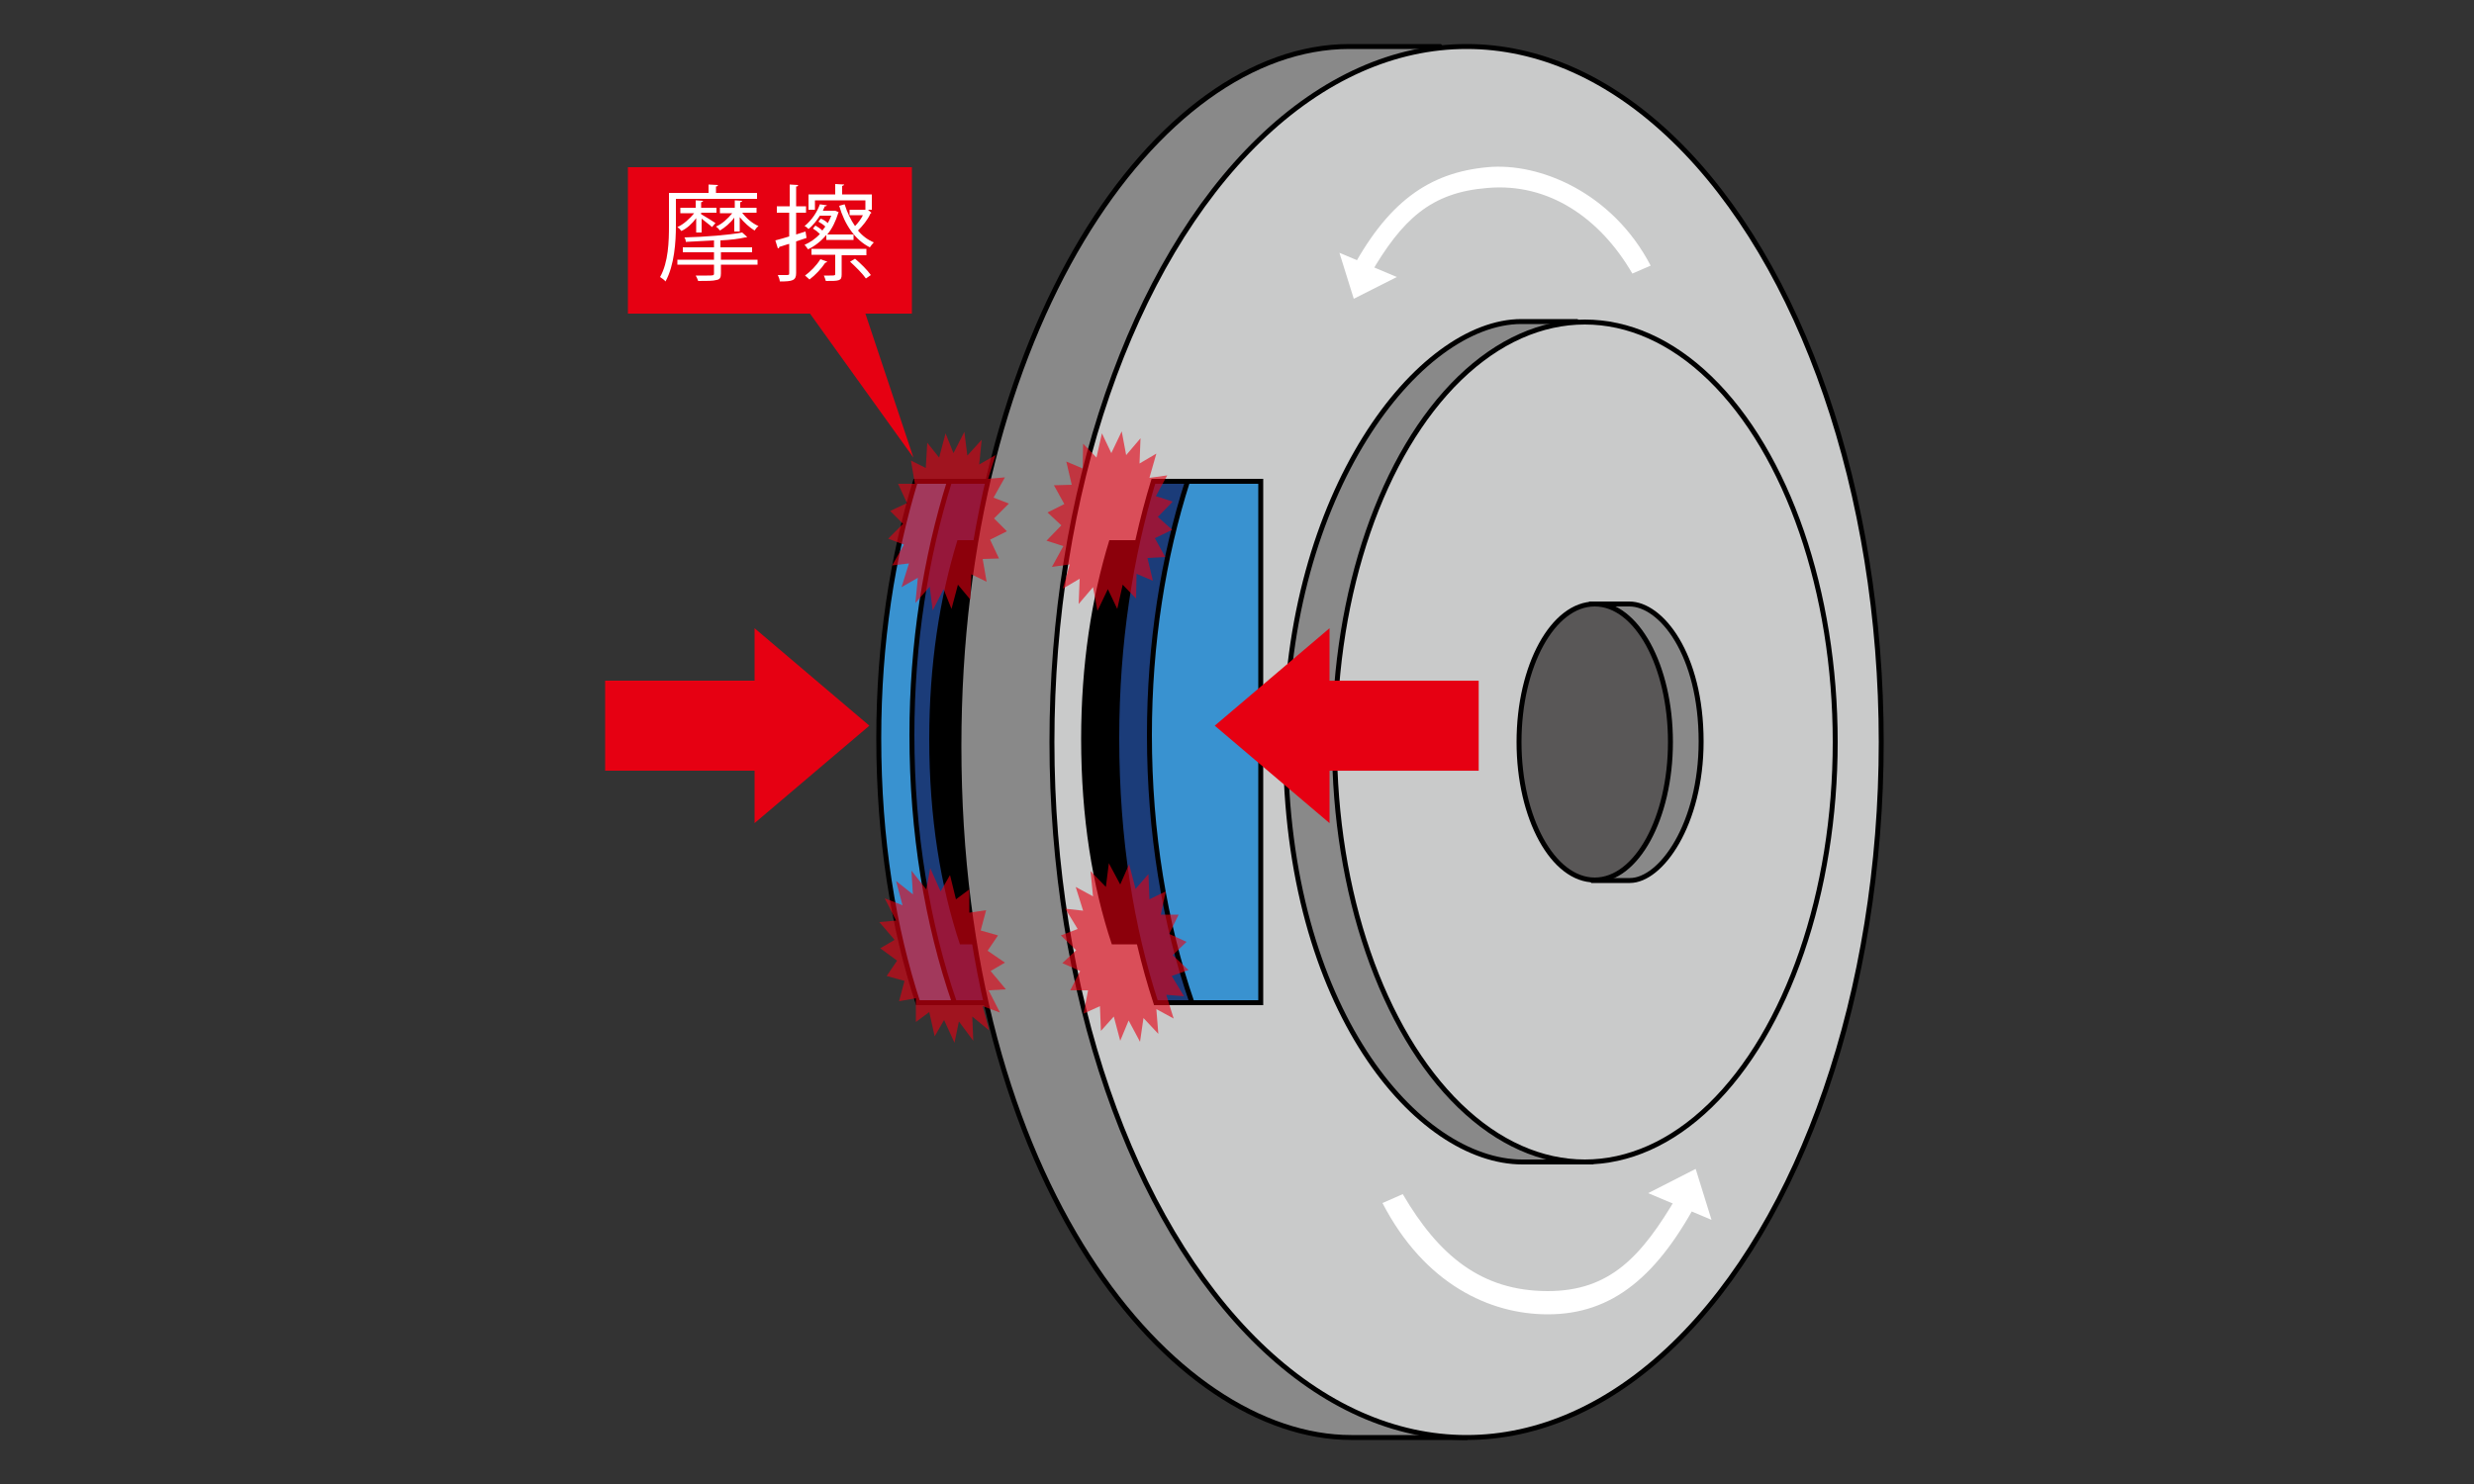 <?xml version="1.0" encoding="utf-8"?>
<!-- Generator: Adobe Illustrator 27.2.0, SVG Export Plug-In . SVG Version: 6.00 Build 0)  -->
<svg version="1.1" id="レイヤー_1" xmlns="http://www.w3.org/2000/svg" xmlns:xlink="http://www.w3.org/1999/xlink" x="0px"
	 y="0px" viewBox="0 0 500 300" style="enable-background:new 0 0 500 300;" xml:space="preserve">
<rect x="0" y="0" width="500" height="300" fill="#333333" stroke="none"/>
<style type="text/css">
	.st0{fill:#E60012;}
	.st1{fill:#3992D0;stroke:#000000;stroke-miterlimit:10;}
	.st2{fill:#1B3C79;stroke:#000000;stroke-miterlimit:10;}
	.st3{fill:#898989;stroke:#000000;stroke-miterlimit:10;}
	.st4{fill:#C9CACA;stroke:#000000;stroke-miterlimit:10;}
	.st5{fill:#595757;stroke:#000000;stroke-miterlimit:10;}
	.st6{fill:#FFFFFF;}
	.st7{opacity:0.61;fill:#E60012;}
</style>
<polygon class="st0" points="184.3,63.4 174.9,63.4 184.6,92.5 163.7,63.4 126.9,63.4 126.9,33.8 184.3,33.8 "/>
<g>
	<polygon class="st0" points="152.5,166.4 175.7,146.7 152.5,127 	"/>
	<rect x="122.3" y="137.6" class="st0" width="33.9" height="18.2"/>
</g>
<g>
	<path class="st1" d="M195.5,97.3H185c-4.6,15.1-7.4,32.6-7.4,51.9c0,20.6,3,38.5,7.9,53.5h10V97.3z"/>
	<path class="st2" d="M184.3,148.6c0,19.7,3.1,38.2,8.6,54.1h13.9V97.3h-14.9C187.1,112.6,184.3,130.1,184.3,148.6z"/>
	<path d="M201.6,109.2h-8.1c-3.6,11.7-5.7,25.2-5.7,40.2c0,15.9,2.3,29.8,6.2,41.5h7.7V109.2z"/>
</g>
<path class="st3" d="M360.5,150c0,63.3-64.2,140.6-64.2,140.6s-14.7,0-23.2,0c-36.1,0-79.3-51-79.3-139.8
	c0-84.4,40.1-141.4,78.9-141.4c11.4,0,18.3,0,18.3,0S360.5,91.8,360.5,150z"/>
<ellipse class="st4" cx="296.4" cy="150" rx="83.8" ry="140.6"/>
<g>
	<path class="st3" d="M360.5,150c0,38.3-38.8,84.9-38.8,84.9s-8.9,0-14,0c-21.1,0-47.9-30.8-47.9-84.5c0-50.9,26.9-85.4,47.7-85.4
		c6.9,0,11.1,0,11.1,0S360.5,114.9,360.5,150z"/>
	<ellipse class="st4" cx="320.3" cy="150" rx="50.6" ry="84.9"/>
</g>
<g>
	<path class="st3" d="M313.3,150c0-12.6,8.2-27.9,8.2-27.9s6.2,0,7.8,0c6.4,0,14.5,10.1,14.5,27.8c0,16.7-8.1,28.1-14.4,28.1
		c-2.1,0-7.5,0-7.5,0S313.3,161.6,313.3,150z"/>
	<ellipse class="st5" cx="322.3" cy="150" rx="15.3" ry="27.9"/>
</g>
<g>
	<path d="M232.3,109.2h-8.1c-3.6,11.7-5.7,25.2-5.7,40.2c0,15.9,2.3,29.8,6.2,41.5h7.7V109.2z"/>
	<path class="st2" d="M243.6,97.3h-10.5c-4.6,15.1-7.4,32.6-7.4,51.9c0,20.6,3,38.5,7.9,53.5h10V97.3z"/>
	<path class="st1" d="M232.3,148.6c0,19.7,3.1,38.2,8.6,54.1h13.9V97.3H240C235.1,112.6,232.3,130.1,232.3,148.6z"/>
</g>
<g>
	<polygon class="st0" points="268.7,127 245.5,146.7 268.7,166.4 	"/>
	
		<rect x="264.9" y="137.6" transform="matrix(-1 -8.967994e-11 8.967994e-11 -1 563.747 293.408)" class="st0" width="33.9" height="18.2"/>
</g>
<g>
	<path class="st6" d="M339,241.7c-7.2,12.3-13.6,19.3-26.2,19.3c-13.5,0-22.1-7.3-29.3-19.6l-4.1,1.8c8.5,16.4,21.7,22.5,33.4,22.5
		c13.1,0,22.4-7.7,30.9-24.1L339,241.7z"/>
	<polygon class="st6" points="345.9,246.6 342.7,236.3 333.1,241.2 	"/>
</g>
<g>
	<path class="st6" d="M276.9,55.5c6.5-11.2,12.3-16.6,23.7-17.5c12.4-1.1,22.8,6.1,29.3,17.3l3.7-1.6c-7.7-14.8-22.5-20.9-33-19.9
		c-11.8,1.1-20.3,7-28,21.8L276.9,55.5z"/>
	<polygon class="st6" points="270.7,51.1 273.6,60.4 282.3,56 	"/>
</g>
<polygon class="st7" points="194.9,87.3 195.5,92.1 198.4,88.9 197.9,93.9 201.2,92 199.7,96.8 203.1,96.5 200.8,100.6 203.9,101.8 
	200.9,104.8 203.5,107.4 200.1,109.1 201.9,112.9 198.6,113 199.4,117.6 196.3,116.1 196.1,121.2 193.6,118.2 192.3,123.1 
	190.7,119.1 188.5,123.4 187.9,118.6 185,121.9 185.5,116.8 182.2,118.7 183.7,113.9 180.3,114.3 182.7,110.1 179.5,108.9 
	182.5,105.9 179.9,103.3 183.3,101.7 181.5,97.8 184.9,97.8 184.1,93.1 187.1,94.6 187.4,89.5 189.8,92.5 191.1,87.6 192.7,91.6 "/>
<polygon class="st7" points="224.1,174.5 226.4,178.8 228.2,174.7 229.5,179.7 232.1,176.7 232.3,181.8 235.6,180.2 234.6,184.9 
	238.2,184.9 236.3,188.8 239.8,190.4 237,193.1 240.2,196.1 236.8,197.3 239.3,201.4 235.7,201.1 237.2,205.9 233.7,204 234.1,209 
	231.1,205.8 230.4,210.6 228.1,206.3 226.4,210.4 225.1,205.5 222.5,208.4 222.3,203.4 219,204.9 219.9,200.2 216.3,200.2 
	218.3,196.3 214.7,194.7 217.5,192.1 214.4,189.1 217.8,187.8 215.3,183.7 218.9,184.1 217.4,179.3 220.9,181.2 220.4,176.1 
	223.5,179.3 "/>
<polygon class="st7" points="184.2,176 187.2,179.8 188,175.5 190.1,180.2 192,176.9 193.2,181.8 195.9,179.8 195.9,184.5 
	199.3,184 198.2,188.1 201.7,189.1 199.6,192.2 203.1,194.6 200.2,196.3 203.3,200 199.8,200.2 202.1,204.7 198.6,203.4 
	199.9,208.3 196.5,205.5 196.7,210.4 193.8,206.5 192.9,210.8 190.8,206.2 188.9,209.5 187.8,204.6 185.1,206.6 185.1,201.8 
	181.7,202.4 182.8,198.3 179.2,197.3 181.3,194.2 177.9,191.7 180.8,190 177.7,186.4 181.1,186.1 178.8,181.6 182.4,183 
	181.1,178.1 184.5,180.8 "/>
<polygon class="st7" points="226.7,87.2 227.6,92 230.5,88.6 230.3,93.7 233.7,91.7 232.3,96.6 235.9,96.1 233.6,100.3 237,101.4 
	234,104.5 236.9,107.1 233.4,108.8 235.5,112.6 231.9,112.8 233,117.4 229.7,116 229.6,121 226.9,118.2 225.8,123.1 223.9,119.1 
	221.8,123.5 220.9,118.7 218,122.1 218.2,117 214.8,119 216.2,114.1 212.6,114.6 214.9,110.4 211.5,109.3 214.5,106.2 211.7,103.6 
	215.1,101.9 213,98.1 216.6,98 215.5,93.3 218.8,94.7 218.9,89.7 221.6,92.5 222.7,87.6 224.6,91.6 "/>
<g>
	<path class="st6" d="M153.1,40.2h-16.5v5.4c0,3.3-0.3,8-2.1,11.3c-0.2-0.3-0.8-0.7-1.1-0.9c1.7-3,1.8-7.3,1.8-10.4V39h8v-1.7
		l1.9,0.1c0,0.1-0.1,0.3-0.4,0.3V39h8.3V40.2z M145.7,51v1.5h7.4v1h-7.4v1.8c0,0.8-0.2,1.2-0.9,1.3c-0.7,0.2-1.8,0.2-3.7,0.2
		c-0.1-0.3-0.3-0.8-0.5-1.1c0.8,0,1.7,0,2.3,0c1.2,0,1.4,0,1.4-0.4v-1.8h-7.4v-1h7.4V51h-6.3v-1h6.3v-1.4c-1.9,0.1-3.9,0.2-5.7,0.3
		c0-0.3-0.1-0.7-0.3-0.9c4.1-0.1,9.1-0.5,11.7-1l1,0.9c-0.1,0-0.1,0.1-0.2,0.1c0,0-0.1,0-0.2,0c-1.3,0.3-3,0.5-5,0.6V50h6.4v1H145.7
		z M144.8,43h-3.1v0.3c0.7,0.4,2.5,1.5,2.9,1.8l-0.7,0.8c-0.4-0.4-1.4-1.1-2.1-1.7V47h-1.1v-2.9c-0.8,1.1-1.9,2.1-3,2.6
		c-0.2-0.3-0.5-0.6-0.8-0.8c1.2-0.5,2.5-1.7,3.4-2.8h-2.8V42h3.1v-1.5l1.5,0.1c0,0.1-0.1,0.2-0.4,0.3V42h3.1V43z M149.5,46.8h-1.1
		V44c-0.8,1.1-1.9,2-2.9,2.6c-0.2-0.3-0.5-0.6-0.8-0.8c1.2-0.5,2.4-1.6,3.3-2.7h-2.5V42h3v-1.5l1.5,0.1c0,0.1-0.1,0.2-0.4,0.3V42
		h3.3V43H150c0.8,1.1,2.1,2.2,3.3,2.7c-0.3,0.2-0.6,0.6-0.8,0.9c-1-0.6-2.1-1.6-3-2.7V46.8z"/>
	<path class="st6" d="M163,48.1l-2.1,0.7v6.4c0,1.5-0.7,1.7-3.3,1.7c0-0.3-0.2-0.9-0.4-1.3c0.5,0,1.1,0,1.4,0c0.9,0,0.9,0,0.9-0.4
		v-5.9c-0.8,0.2-1.5,0.5-2,0.6c0,0.2-0.1,0.3-0.3,0.3l-0.5-1.6c0.8-0.2,1.8-0.5,2.8-0.8V43H157v-1.3h2.6v-4.4l1.7,0.1
		c0,0.2-0.1,0.3-0.4,0.3v4h2V43h-2v4.4l1.9-0.6L163,48.1z M167,48.5v-1c-1.1,1.3-2.4,2.3-3.7,2.9c-0.2-0.3-0.5-0.7-0.7-0.9
		c1.1-0.5,2.2-1.2,3.1-2.2c-0.4-0.4-0.9-0.8-1.4-1.1l0.5-0.6c0.5,0.3,1,0.6,1.4,1c0.2-0.3,0.4-0.5,0.6-0.8c-0.4-0.4-0.9-0.7-1.4-1
		l0.5-0.6c0.5,0.2,1,0.5,1.4,0.9c0.3-0.5,0.5-1,0.7-1.5h-2.3c-0.6,0.9-1.3,1.9-2.3,2.7c-0.2-0.2-0.5-0.5-0.8-0.6
		c1.6-1.3,2.6-3,3.1-4.4l1.4,0.2c0,0.1-0.1,0.2-0.4,0.2c-0.1,0.3-0.3,0.6-0.4,0.9h2.3l0.2,0l0.7,0.3c0,0.1-0.1,0.1-0.1,0.2
		c-0.5,1.6-1.2,3.1-2.2,4.3h5.3v1.1H167z M167.2,52.9c-0.1,0.1-0.2,0.2-0.4,0.2c-0.8,1.2-2,2.5-3.2,3.4c-0.2-0.2-0.7-0.6-0.9-0.8
		c1.1-0.8,2.3-2,3.1-3.3L167.2,52.9z M164.7,40.5v1.9h-1.3v-3.1h5.4v-2.1l1.8,0.1c0,0.1-0.1,0.2-0.4,0.3v1.7h6v3.1h-1.3v-1.9H164.7z
		 M175.1,51.6h-5v3.9c0,1.3-0.5,1.3-3.2,1.3c-0.1-0.3-0.2-0.7-0.4-1.1c0.5,0,0.9,0,1.2,0c0.9,0,1.1,0,1.1-0.3v-3.9h-4.8v-1.2h11.1
		V51.6z M176.1,43c0,0.1-0.1,0.1-0.2,0.2c-0.5,1.2-1.6,2.5-2.5,3.4c0.9,1.1,2,1.9,3.2,2.4c-0.3,0.3-0.6,0.7-0.8,1
		c-3-1.5-5.1-4.6-6.2-8.4l1.1-0.3c0.5,1.6,1.2,3.1,2.1,4.4c0.6-0.6,1.2-1.4,1.6-2.2h-2.7v-1.1h3.4l0.2-0.1L176.1,43z M175,56.3
		c-0.6-0.9-2-2.3-3.2-3.4l1-0.6c1.2,1,2.5,2.3,3.2,3.3L175,56.3z"/>
</g>
</svg>
